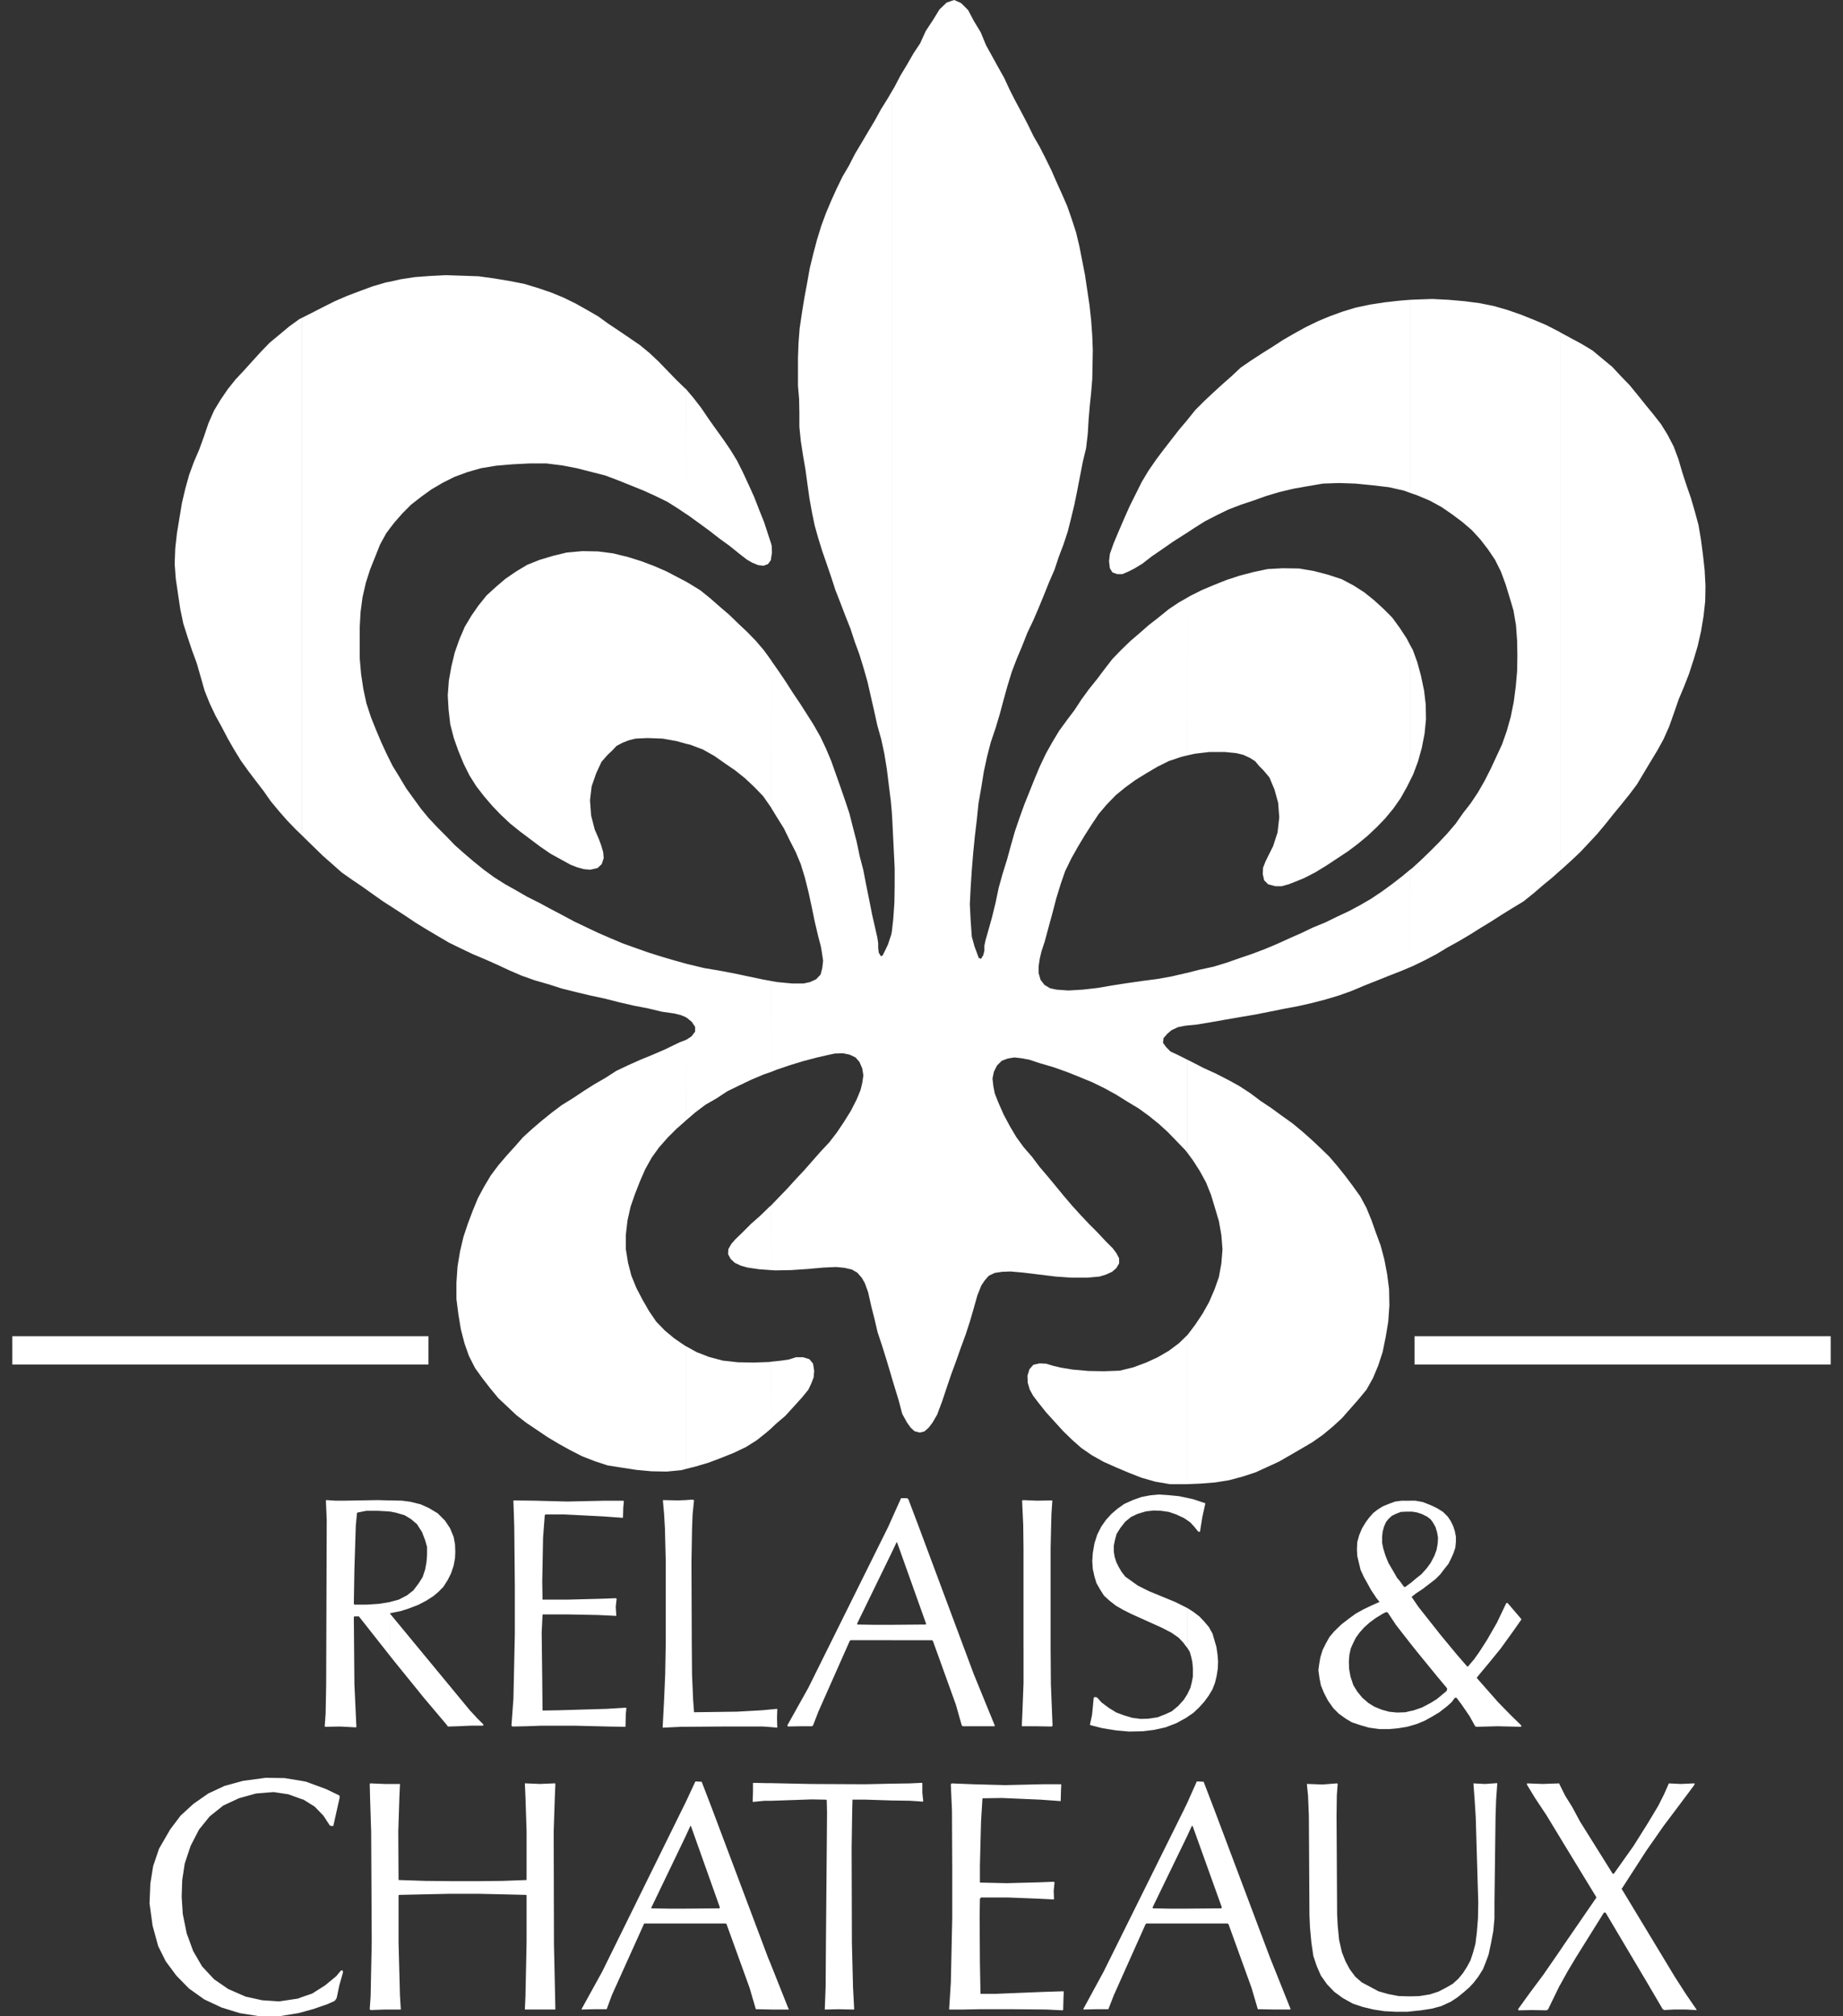 <svg width="75" height="82" viewBox="0 0 75 82" fill="none" xmlns="http://www.w3.org/2000/svg">
<rect x="0" y="0" width="75" height="82" fill="#333333" stroke="none"/>
<path fill-rule="evenodd" clip-rule="evenodd" d="M63.49 35.405L63.57 35.337L63.946 34.995L64.309 34.653L64.662 34.277L65.002 33.912L65.344 33.502L65.662 33.103L65.981 32.716L66.311 32.305L66.619 31.895L66.891 31.439L67.165 30.983L67.448 30.516L67.698 30.06L67.926 29.548L68.12 29.001L68.313 28.443L68.529 27.93L68.733 27.406L68.915 26.847L69.086 26.277L69.223 25.674L69.325 25.059L69.392 24.455L69.404 23.839L69.37 23.19L69.302 22.574L69.222 21.959L69.12 21.355L68.972 20.808L68.813 20.261L68.631 19.737L68.46 19.213L68.3 18.666L68.107 18.153L67.857 17.674L67.596 17.253L67.266 16.831L66.948 16.444L66.629 16.045L66.31 15.657L65.957 15.293L65.605 14.916L65.206 14.586L64.808 14.255L64.354 13.982L63.887 13.731L63.489 13.515V35.405H63.49ZM63.49 80.723V79.322L63.627 79.117L64.968 77.168L63.627 74.969L63.49 74.741V72.621L63.695 73.032L63.979 73.487L64.298 74.08L65.617 76.188L65.628 76.199L65.651 76.211L65.674 76.199L65.686 76.188L66.47 75.083L67.05 74.161L67.482 73.442L67.722 72.964L67.903 72.553L67.915 72.53L68.403 72.553L68.915 72.53H68.949L68.972 72.553L68.949 72.576L68.938 72.61L68.255 73.522L67.698 74.262L66.982 75.288L66.004 76.804L65.981 76.814L66.004 76.838L68.154 80.393L68.608 81.099L69.03 81.714L69.041 81.726V81.748H69.018L68.608 81.726H68.131L67.709 81.748L67.698 81.726L67.664 81.714L67.062 80.689L65.344 77.794L65.321 77.783H65.276L65.265 77.794L64.127 79.617L63.786 80.187L63.49 80.723ZM63.49 55.495V54.343H74.5V55.495H63.49ZM57.382 39.337L57.518 39.279L57.985 39.052L58.462 38.801L58.895 38.539L59.35 38.288L59.794 38.026L60.248 37.741L60.681 37.478L61.124 37.194L61.568 36.92L62 36.658L62.398 36.339L62.796 35.997L63.171 35.689L63.49 35.405V13.515L63.41 13.469L62.921 13.219L62.409 13.002L61.897 12.797L61.34 12.604L60.783 12.444L60.214 12.33L59.6 12.25L58.953 12.193L58.293 12.159L57.621 12.182L57.383 12.193V20.044L57.678 20.147L58.19 20.363L58.668 20.625L59.1 20.922L59.509 21.229L59.896 21.56L60.249 21.947L60.556 22.346L60.84 22.767L61.079 23.246L61.272 23.77L61.432 24.294L61.591 24.829L61.693 25.433L61.738 26.049L61.749 26.664L61.738 27.302L61.682 27.929L61.602 28.544L61.477 29.159L61.317 29.729L61.124 30.276L60.886 30.789L60.658 31.279L60.408 31.769L60.146 32.225L59.85 32.669L59.531 33.079L59.236 33.501L58.895 33.9L58.542 34.276L58.19 34.629L57.825 34.982L57.451 35.324L57.382 35.37V39.337ZM57.382 31.747V26.232L57.496 26.437L57.678 26.938L57.826 27.485L57.951 28.078L58.019 28.648L58.03 29.252L57.973 29.833L57.86 30.415L57.7 30.984L57.507 31.497L57.382 31.747ZM63.49 54.343V55.495H57.564V54.343H63.49ZM63.49 72.621V74.741L62.921 73.806L62.466 73.122L62.148 72.598L62.136 72.564V72.553L62.148 72.53H62.182L62.773 72.553L63.433 72.53H63.456V72.553L63.49 72.621ZM63.49 79.322V80.723L63.467 80.757L63.001 81.714L62.967 81.748H62.956L62.921 81.759L62.353 81.748L61.829 81.759H61.796L61.784 81.748V81.703L62.262 81.042L62.797 80.324L63.49 79.322ZM57.382 81.806V81.191L57.769 81.179L58.19 81.111L58.542 80.996L58.85 80.837L59.122 80.678L59.35 80.472L59.543 80.234L59.702 79.983L59.838 79.732L59.941 79.425L60.043 79.049L60.1 78.581L60.145 78.023L60.157 77.374L60.054 73.899L60.009 73.192L59.963 72.565V72.531H59.997L60.429 72.554L60.907 72.52H60.919L60.93 72.531V72.554L60.885 73.181L60.861 73.853L60.816 77.386V78.024L60.77 78.526L60.679 79.015L60.577 79.494L60.463 79.802L60.349 80.087L60.156 80.394L59.962 80.645L59.792 80.827L59.542 81.044L59.303 81.237L59.041 81.408L58.643 81.591L58.257 81.693L57.813 81.761L57.382 81.806ZM57.382 70.194V69.59L57.507 69.567L57.871 69.442L58.235 69.249L58.473 69.1L58.679 68.929L58.872 68.769L58.883 68.724L58.894 68.678L58.872 68.644L58.473 68.165L57.644 67.151L57.382 66.821V64.394L57.404 64.383L57.62 64.2L57.848 64.018L58.053 63.79L58.213 63.573L58.371 63.277L58.462 63.026L58.508 62.764L58.519 62.536L58.485 62.332L58.417 62.103L58.314 61.921L58.213 61.785L58.076 61.682L57.871 61.579L57.667 61.511L57.462 61.477H57.382V61.032H57.598L57.905 61.089L58.224 61.215L58.485 61.34L58.724 61.489L58.917 61.682L59.031 61.852L59.134 62.058L59.202 62.264L59.247 62.492V62.708L59.224 62.947L59.145 63.175L59.054 63.38L58.939 63.608L58.791 63.79L58.609 64.03L58.417 64.223L58.178 64.406L57.882 64.633L57.62 64.805L57.45 64.942H57.438V64.953H57.45L57.722 65.351L58.632 66.502L59.303 67.312L59.69 67.756L59.713 67.779L59.746 67.768L59.997 67.471L60.213 67.163L60.52 66.685L60.919 65.99L61.294 65.204L61.316 65.193H61.35L61.896 65.831L61.908 65.854V65.876L61.896 65.888L61.544 66.389L61.066 67.05L60.565 67.665L60.326 67.95L60.11 68.212L60.099 68.223L60.11 68.257L60.963 69.226L61.475 69.75L61.907 70.172V70.217L61.884 70.228L60.94 70.206L60.098 70.228L60.053 70.217H60.042L60.019 70.183L59.803 69.795L59.484 69.329L59.279 69.055L59.245 69.044H59.222L59.2 69.055L59.074 69.226L58.881 69.398L58.574 69.637L58.29 69.808L57.983 69.978L57.653 70.115L57.382 70.194ZM48.317 46.88L48.545 47.188L48.829 47.632L49.078 48.087L49.284 48.6L49.442 49.125L49.602 49.66L49.703 50.23L49.749 50.811L49.703 51.381L49.602 51.94L49.42 52.452L49.204 52.953L48.942 53.421L48.647 53.865L48.339 54.275L48.316 54.298V60.361L48.851 60.338L49.442 60.292L50.011 60.201L50.569 60.052L51.092 59.881L51.592 59.653L52.059 59.437L52.514 59.175L52.968 58.912L53.412 58.65L53.833 58.354L54.231 58.024L54.606 57.681L54.947 57.294L55.277 56.919L55.607 56.52L55.869 56.053L56.085 55.54L56.267 54.982L56.392 54.366L56.494 53.751L56.54 53.09L56.528 52.429L56.448 51.814L56.335 51.221L56.187 50.663L55.994 50.139L55.812 49.626L55.607 49.125L55.356 48.658L55.061 48.247L54.754 47.836L54.435 47.437L54.094 47.039L53.741 46.697L53.366 46.344L52.979 46.002L52.593 45.683L52.16 45.375L51.739 45.068L51.296 44.772L50.886 44.464L50.431 44.167L49.976 43.917L49.487 43.666L48.986 43.438L48.498 43.187L48.315 43.097V46.88H48.317ZM48.317 41.706L48.682 41.672L49.295 41.57L49.875 41.467L50.467 41.365L51.07 41.263L51.65 41.149L52.218 41.034L52.822 40.92L53.379 40.795L53.948 40.647L54.482 40.487L54.994 40.305L55.505 40.089L55.995 39.895L56.507 39.69L57.03 39.485L57.382 39.337L57.383 35.371L57.053 35.644L56.655 35.952L56.233 36.26L55.79 36.556L55.358 36.807L54.892 37.057L54.403 37.285L53.936 37.514L53.436 37.719L52.959 37.947L52.469 38.163L51.968 38.391L51.479 38.596L50.967 38.79L50.433 38.972L49.91 39.155L49.387 39.314L48.807 39.44L48.317 39.565L48.317 41.706ZM57.382 12.193L56.961 12.227L56.347 12.296L55.755 12.387L55.164 12.512L54.641 12.671L54.106 12.865L53.617 13.07L53.128 13.309L52.673 13.56L52.218 13.822L51.797 14.096L51.342 14.381L50.922 14.654L50.489 14.951L50.125 15.293L49.75 15.623L49.363 15.976L48.988 16.329L48.635 16.683L48.316 17.082V21.662L48.59 21.48L49.045 21.195L49.489 20.967L49.977 20.728L50.478 20.534L51.024 20.352L51.536 20.169L52.07 20.01L52.651 19.873L53.231 19.771L53.833 19.668L54.494 19.645L55.164 19.668L55.858 19.736L56.529 19.816L57.132 19.953L57.382 20.044V12.193ZM48.317 30.721V24.306L48.431 24.238L48.909 23.998L49.398 23.793L49.91 23.588L50.433 23.417L50.99 23.269L51.582 23.144L52.207 23.11L52.867 23.121L53.47 23.223L54.039 23.372L54.596 23.554L55.073 23.805L55.518 24.09L55.916 24.409L56.302 24.762L56.655 25.115L56.962 25.536L57.246 25.969L57.383 26.232V31.747L57.257 31.997L56.996 32.464L56.7 32.886L56.37 33.285L56.017 33.65L55.653 33.992L55.255 34.322L54.845 34.63L54.414 34.914L53.982 35.199L53.537 35.472L53.072 35.712L52.708 35.86L52.446 35.962L52.162 36.042H51.9L51.604 35.962L51.445 35.803L51.388 35.552L51.399 35.29L51.502 35.028L51.626 34.777L51.808 34.413L51.99 33.854L52.059 33.239L52.013 32.646L51.865 32.111L51.66 31.621L51.422 31.336L51.24 31.154L51.08 30.96L50.864 30.823L50.591 30.698L50.307 30.629L49.84 30.584H49.215L48.635 30.652L48.317 30.721ZM57.382 61.032V61.477H57.234L57.007 61.489L56.802 61.569L56.642 61.648L56.506 61.773L56.404 61.899L56.324 62.081L56.267 62.286L56.244 62.502V62.742L56.29 62.97L56.38 63.266L56.506 63.574L56.688 63.882L56.858 64.178L56.95 64.281L57.132 64.531L57.143 64.542H57.166L57.2 64.531L57.382 64.395V66.821L56.813 66.092L56.472 65.579L56.438 65.568H56.393L56.279 65.625L55.982 65.807L55.733 65.99L55.505 66.195L55.323 66.401L55.175 66.605L55.062 66.833L54.971 67.039L54.914 67.29L54.891 67.563L54.902 67.882L54.959 68.19L55.072 68.532L55.232 68.794L55.436 69.044L55.687 69.261L55.926 69.409L56.233 69.534L56.528 69.615L56.847 69.648L57.188 69.637L57.382 69.591V70.195L57.256 70.229L56.904 70.287L56.528 70.321H56.13L55.71 70.263L55.357 70.161L55.016 70.047L54.766 69.899L54.481 69.694L54.254 69.466L54.038 69.158L53.879 68.851L53.753 68.543L53.697 68.258L53.651 67.927L53.686 67.665L53.731 67.403L53.822 67.107L53.958 66.833L54.106 66.571L54.299 66.343L54.595 66.058L54.891 65.83L55.175 65.624L55.482 65.454L55.789 65.306L56.096 65.169H56.119L56.13 65.147L56.119 65.124L56.017 64.998L55.789 64.656L55.653 64.406L55.505 64.144L55.369 63.847L55.3 63.562L55.232 63.277L55.22 63.015L55.232 62.719L55.312 62.434L55.425 62.161L55.585 61.899L55.721 61.717L55.881 61.534L56.074 61.386L56.279 61.26L56.528 61.158L56.779 61.067L57.04 61.033H57.382V61.032ZM57.382 81.191V81.806L57.291 81.817H56.779L56.335 81.794L55.892 81.726L55.46 81.623L55.05 81.486L54.641 81.258L54.299 81.008L54.003 80.7L53.753 80.347L53.583 79.959L53.446 79.549L53.367 79.013L53.309 78.386L53.287 77.873L53.264 73.85L53.23 73.03L53.184 72.574V72.552H53.206L53.821 72.575L54.401 72.529H54.413L54.435 72.552V72.563L54.401 73.019L54.39 73.85L54.413 77.839L54.435 78.295L54.493 78.888L54.606 79.389L54.754 79.765L54.925 80.085L55.153 80.392L55.414 80.62L55.755 80.802L56.096 80.984L56.494 81.098L56.915 81.178L57.313 81.19H57.382V81.191ZM48.317 78.228V77.623L49.693 77.612L49.716 77.589V77.555L48.533 74.261H48.5L48.317 74.66V73.317L48.693 72.473L48.703 72.461V72.45H48.738L48.931 72.461H48.976L48.987 72.473L48.998 72.507L49.396 73.544L51.683 79.617L52.514 81.691V81.726H51.854L51.217 81.714H51.183V81.703L50.932 80.848L50 78.273L49.977 78.239L49.943 78.228H48.317ZM48.317 69.829V68.906L48.328 68.883L48.442 68.644L48.5 68.416L48.545 68.177V67.858L48.522 67.595L48.476 67.39L48.419 67.185L48.317 67.014V65.396L48.567 65.556L48.806 65.738L49.011 65.954L49.193 66.17L49.341 66.433L49.421 66.706L49.501 66.98L49.546 67.287L49.569 67.572L49.558 67.857L49.512 68.153L49.444 68.437L49.343 68.7L49.195 68.95L49.013 69.201L48.797 69.441L48.569 69.657L48.317 69.829ZM48.317 61.83V60.919L48.567 60.975L49.011 61.124L49.046 61.135V61.169L48.931 61.682L48.84 62.251V62.285L48.829 62.297H48.772L48.738 62.263L48.602 62.092L48.443 61.92L48.317 61.83ZM38.831 0L38.524 0.103L38.229 0.387L37.978 0.798L37.671 1.265L37.443 1.766L37.17 2.177L36.909 2.632L36.647 3.065L36.397 3.544L36.294 3.715V33.069L36.306 33.24L36.34 33.923L36.374 34.619L36.408 35.302V36.009L36.397 36.704L36.351 37.376L36.294 37.878V56.042L36.397 56.383L36.568 56.941L36.715 57.499L36.909 57.853L37.057 58.059L37.216 58.207L37.432 58.263L37.614 58.218L37.785 58.07L37.944 57.864L38.137 57.533L38.342 56.987L38.524 56.44L38.706 55.904L38.911 55.346L39.104 54.8L39.297 54.275L39.468 53.751L39.627 53.204L39.775 52.68L39.934 52.282L40.071 52.076L40.241 51.883L40.48 51.769L40.787 51.723L41.128 51.711L41.64 51.757L42.3 51.837L42.96 51.917L43.596 51.962H44.256L44.745 51.917L45.007 51.837L45.257 51.723L45.428 51.575L45.542 51.381V51.176L45.428 50.96L45.28 50.765L45.007 50.492L44.666 50.128L44.302 49.763L43.949 49.387L43.619 49.023L43.279 48.624L42.96 48.236L42.63 47.837L42.3 47.45L41.992 47.04L41.663 46.663L41.356 46.242L41.094 45.798L40.844 45.331L40.628 44.841L40.48 44.465L40.423 44.168L40.389 43.861L40.446 43.587L40.571 43.336L40.764 43.143L41.003 43.052L41.276 43.006L41.583 43.041L41.89 43.098L42.3 43.235L42.88 43.405L43.426 43.599L43.938 43.804L44.461 44.02L44.95 44.26L45.427 44.522L45.883 44.807L46.338 45.08L46.747 45.377L47.157 45.707L47.532 46.049L47.885 46.414L48.237 46.778L48.317 46.88V43.097L48.136 43.006L47.885 42.881L47.635 42.767L47.464 42.596L47.328 42.413L47.35 42.22L47.498 42.049L47.669 41.901L47.931 41.776L48.215 41.718L48.317 41.707L48.317 39.565L48.26 39.576L47.669 39.713L47.089 39.816L46.485 39.895L45.849 39.986L45.257 40.078L44.666 40.18L44.063 40.248L43.482 40.283L42.994 40.248L42.732 40.192L42.504 40.055L42.345 39.85L42.266 39.576V39.303L42.311 38.995L42.38 38.699L42.516 38.288L42.675 37.696L42.834 37.115L42.982 36.545L43.164 35.952L43.346 35.428L43.596 34.915L43.858 34.449L44.131 33.993L44.415 33.548L44.711 33.104L45.03 32.728L45.405 32.341L45.78 32.033L46.201 31.726L46.645 31.452L47.088 31.19L47.566 30.951L48.078 30.78L48.316 30.723L48.317 24.306L47.975 24.5L47.566 24.773L47.157 25.104L46.747 25.423L46.383 25.742L45.985 26.084L45.621 26.437L45.268 26.802L44.95 27.212L44.642 27.622L44.312 28.032L44.005 28.454L43.721 28.887L43.402 29.309L43.096 29.73L42.822 30.186L42.561 30.653L42.322 31.155L42.106 31.668L41.901 32.18L41.685 32.716L41.492 33.252L41.298 33.821L41.139 34.379L40.98 34.961L40.798 35.542L40.64 36.111L40.514 36.715L40.366 37.319L40.218 37.844L40.105 38.242L40.059 38.459V38.664L40.013 38.846L39.923 38.995L39.831 38.96L39.752 38.744L39.661 38.505L39.547 38.094L39.501 37.445L39.467 36.773L39.501 36.089L39.547 35.383L39.604 34.688L39.672 34.004L39.752 33.331L39.82 32.67L39.934 32.021L40.036 31.383L40.172 30.756L40.32 30.186L40.513 29.616L40.684 29.047L40.843 28.454L41.002 27.885L41.173 27.326L41.378 26.791L41.594 26.278L41.81 25.731L42.049 25.23L42.265 24.728L42.481 24.204L42.686 23.691L42.914 23.167L43.084 22.654L43.278 22.142L43.448 21.629L43.584 21.093L43.721 20.524L43.835 19.965L43.948 19.384L44.062 18.791L44.199 18.222L44.267 17.629L44.301 17.059L44.346 16.524L44.403 15.977L44.449 15.418L44.46 14.837L44.471 14.245L44.448 13.641L44.403 13.014L44.335 12.399L44.244 11.795L44.153 11.18L44.039 10.598L43.925 10.018L43.789 9.448L43.618 8.924L43.436 8.399L43.219 7.898L42.992 7.397L42.787 6.929L42.548 6.439L42.309 5.972L42.059 5.539L41.82 5.049L41.581 4.593L41.331 4.126L41.092 3.659L40.865 3.169L40.615 2.724L40.364 2.269L40.125 1.836L39.909 1.312L39.626 0.845L39.398 0.412L39.114 0.127L38.831 0ZM48.317 54.298V60.361H47.611L47.009 60.258L46.451 60.098L45.928 59.893L45.417 59.677L44.905 59.449L44.438 59.187L44.006 58.89L43.631 58.559L43.267 58.206L42.915 57.818L42.573 57.443L42.255 57.044L42.039 56.759L41.903 56.508L41.823 56.235L41.812 55.95L41.892 55.688L42.05 55.506L42.301 55.449L42.573 55.46L42.87 55.551L43.166 55.62L43.643 55.699L44.291 55.757L44.928 55.768L45.565 55.745L46.123 55.609L46.645 55.414L47.112 55.199L47.566 54.936L47.976 54.629L48.317 54.298ZM48.316 17.082V21.662L48.17 21.753L47.725 22.038L47.316 22.323L46.883 22.619L46.485 22.927L46.145 23.132L45.917 23.246L45.678 23.349H45.462L45.269 23.28L45.166 23.11L45.132 22.825L45.166 22.529L45.314 22.107L45.53 21.594L45.746 21.093L45.974 20.58L46.224 20.079L46.463 19.6L46.736 19.144L47.043 18.7L47.35 18.29L47.669 17.879L47.988 17.469L48.316 17.082ZM48.317 60.919V61.83L48.181 61.739L47.862 61.59L47.566 61.489L47.247 61.443L46.951 61.432L46.633 61.466L46.292 61.569L46.03 61.693L45.791 61.887L45.586 62.149L45.438 62.389L45.37 62.639L45.325 62.867V63.107L45.359 63.312L45.426 63.528L45.529 63.734L45.642 63.927L45.791 64.12L45.984 64.257L46.302 64.485L46.758 64.713L47.839 65.158L48.315 65.397V67.015L48.293 66.992L48.157 66.81L47.964 66.604L47.668 66.399L47.27 66.194L46.814 65.989L46.03 65.635L45.711 65.475L45.415 65.305L45.165 65.111L44.927 64.895L44.767 64.644L44.619 64.382L44.539 64.119L44.471 63.812L44.449 63.482L44.471 63.162L44.539 62.763L44.653 62.41L44.813 62.091L45.006 61.817L45.222 61.578L45.472 61.362L45.745 61.168L46.098 61.008L46.45 60.883L46.803 60.815L47.156 60.781L47.52 60.804L47.986 60.85L48.317 60.919ZM48.317 68.906V69.829L48.271 69.863L47.873 70.08L47.429 70.251L46.964 70.354L46.498 70.41L45.941 70.422L45.428 70.376L44.86 70.285L44.416 70.171L44.37 70.159L44.359 70.148V70.114L44.438 69.761L44.472 69.43L44.507 69.055L44.518 69.032L44.552 69.02H44.598L44.654 69.044L44.825 69.237L45.132 69.465L45.428 69.647L45.735 69.761L46.076 69.863L46.429 69.909L46.748 69.897L47.112 69.841L47.43 69.715L47.68 69.601L47.942 69.385L48.17 69.134L48.317 68.906ZM48.317 73.317V74.66L46.907 77.567V77.589L46.918 77.612H46.952L47.577 77.623H48.317V78.228H46.645L46.634 78.239L46.611 78.273L45.326 81.145L45.109 81.703L45.098 81.714H44.609L44.108 81.726H44.086V81.703L44.916 80.176L48.18 73.6L48.317 73.317ZM36.294 73.225V72.541L37.034 72.53L37.512 72.507L37.534 72.518V72.905L37.569 73.247V73.27H37.534L37.034 73.236L36.294 73.225ZM36.294 66.707V66.08L37.637 66.069H37.671L37.682 66.058V66.023L36.511 62.742V62.719H36.499L36.477 62.742L36.294 63.129V61.762L36.658 60.953L36.67 60.93H36.909L36.931 60.953H36.954L36.966 60.975L37.364 62.024L39.627 68.087L40.48 70.172V70.206H39.184L39.15 70.183L39.138 70.172L38.899 69.329L37.966 66.742L37.932 66.708H36.294V66.707ZM41.652 67.037V68.462L41.606 69.647L41.583 70.159V70.183L41.595 70.206H42.14L42.788 70.217L42.822 70.206L42.833 70.172L42.811 69.636L42.765 68.485L42.754 67.003V62.97L42.777 61.99L42.788 61.569L42.822 61.067V61.022H42.776L42.196 61.032L41.639 61.009L41.605 61.021H41.594V61.032L41.617 61.534L41.64 62.023L41.651 62.958V67.037H41.652ZM39.866 81.714H41.174L42.572 81.726L43.232 81.759L43.244 81.748H43.266V81.714L43.278 81.259L43.289 81.008V80.996L43.278 80.985H43.244L42.482 81.009L40.525 81.088H39.9V81.054L39.877 79.835L39.866 77.932L39.877 77.214L39.9 77.203L39.911 77.18L39.934 77.169H40.992L42.152 77.214L42.869 77.249H42.88L42.891 77.225V77.214L42.88 76.895L42.914 76.553L42.891 76.542V76.531H42.869L42.254 76.554L40.969 76.588L39.923 76.565H39.899L39.877 76.554V75.87L39.923 74.081L39.979 73.17V73.147L40.002 73.135H40.025L40.776 73.124L42.356 73.192L43.131 73.249H43.165V73.226L43.176 72.827L43.187 72.6L43.176 72.565H42.425L40.901 72.6L39.593 72.565L38.751 72.531H38.728L38.705 72.554L38.694 72.565V72.6L38.74 73.636L38.751 76.04V77.978L38.694 80.621L38.626 81.693V81.715L38.638 81.727H39.218L39.866 81.714ZM36.294 3.715L36.135 3.989L35.851 4.445L35.601 4.901L35.328 5.356L35.066 5.801L34.793 6.257L34.554 6.724L34.281 7.191L34.054 7.658L33.826 8.16L33.61 8.673L33.417 9.197L33.246 9.755L33.098 10.313L32.951 10.918L32.848 11.499L32.735 12.103L32.632 12.741L32.541 13.356L32.496 13.937L32.473 14.553V15.681L32.519 16.228L32.53 16.775V17.356L32.587 17.926L32.678 18.518L32.78 19.111L32.859 19.692L32.939 20.262L33.041 20.832L33.155 21.379L33.303 21.903L33.462 22.416L33.644 22.94L33.827 23.476L33.997 24L34.202 24.524L34.407 25.059L34.611 25.572L34.782 26.096L34.975 26.621L35.146 27.179L35.305 27.737L35.442 28.341L35.578 28.934L35.703 29.504L35.863 30.073L35.988 30.654L36.09 31.281L36.17 31.93L36.25 32.568L36.295 33.07V3.715L36.294 3.715ZM36.294 37.878V56.042L36.238 55.847L36.067 55.278L35.896 54.731L35.714 54.184L35.589 53.648L35.453 53.113L35.328 52.554L35.191 52.178L35.066 51.962L34.884 51.757L34.668 51.632L34.372 51.563L34.031 51.529L33.508 51.552L32.859 51.61L32.188 51.655L31.551 51.666L31.369 51.655V49.034L31.676 48.715L32.018 48.362L32.37 47.974L32.723 47.598L33.053 47.223L33.394 46.835L33.747 46.459L34.054 46.06L34.338 45.638L34.622 45.183L34.861 44.716L35.02 44.329L35.089 44.044L35.134 43.736L35.089 43.452L34.975 43.189L34.816 43.006L34.577 42.892L34.304 42.836L33.974 42.847L33.701 42.904L33.257 43.006L32.689 43.155L32.131 43.325L31.597 43.508L31.369 43.599V39.896L31.631 39.941L32.234 39.998H32.7L32.962 39.941L33.212 39.827L33.394 39.634L33.462 39.371L33.496 39.075L33.451 38.767L33.405 38.494L33.292 38.061L33.155 37.48L33.03 36.876L32.905 36.295L32.757 35.702L32.586 35.144L32.382 34.654L32.131 34.164L31.904 33.697L31.619 33.241L31.369 32.831V26.836L31.403 26.893L31.699 27.314L31.983 27.736L32.268 28.181L32.552 28.602L32.837 29.047L33.11 29.479L33.383 29.958L33.61 30.436L33.826 30.949L34.008 31.462L34.202 32.009L34.383 32.533L34.566 33.08L34.713 33.661L34.861 34.231L34.986 34.824L35.134 35.394L35.248 35.986L35.373 36.602L35.487 37.183L35.612 37.73L35.703 38.129L35.737 38.356V38.55L35.76 38.744L35.851 38.892L35.919 38.857L36.022 38.652L36.135 38.413L36.271 38.003L36.294 37.878ZM31.37 22.779V22.768L31.415 22.471L31.404 22.198L31.37 22.073V22.779ZM31.37 58.104L31.574 57.91L31.961 57.58L32.314 57.192L32.644 56.828L32.894 56.52L33.008 56.281L33.11 56.018L33.133 55.756L33.087 55.46L32.939 55.278L32.678 55.198H32.393L32.109 55.289L31.813 55.334L31.37 55.38V58.104ZM36.294 61.762V63.129L34.884 66.023V66.069H34.918L35.578 66.08H36.294V66.707H34.611L34.577 66.741L33.303 69.613L33.087 70.171L33.075 70.182L33.041 70.206H32.586L32.075 70.216L32.063 70.206L32.04 70.182V70.171L32.894 68.644L36.147 62.092L36.294 61.762ZM36.294 72.541V73.225L35.237 73.191H34.691V73.225L34.679 73.704L34.657 75.163L34.668 79.014L34.713 80.826L34.759 81.693V81.715L34.736 81.727H34.691L34.122 81.715L33.599 81.727H33.565V81.693L33.599 80.803L33.611 79.014L33.645 75.106L33.656 73.728L33.645 73.226V73.215L33.622 73.192H33.611L33.03 73.181L31.37 73.238V72.52L32.996 72.554L35.192 72.565L36.294 72.541ZM31.37 81.727H32.086L32.109 81.715L32.086 81.692L31.369 79.891L31.37 81.727ZM31.37 70.24V69.522L31.609 69.499H31.62L31.631 69.51V69.533L31.62 69.863L31.631 70.251L31.62 70.262H31.609L31.37 70.24ZM31.369 26.836L31.097 26.46L30.767 26.072L30.403 25.697L30.05 25.366L29.675 25.002L29.288 24.671L28.913 24.341L28.503 24.01L28.06 23.737L27.9 23.645V30.243L28.094 30.289L28.606 30.483L29.072 30.745L29.493 31.041L29.925 31.337L30.323 31.656L30.699 32.01L31.051 32.374L31.347 32.796L31.37 32.83L31.369 26.836ZM31.37 39.894L31.051 39.837L30.46 39.712L29.868 39.587L29.265 39.473L28.651 39.37L28.082 39.233L27.9 39.188V41.364L27.957 41.399L28.151 41.558L28.287 41.762V41.957L28.139 42.15L27.946 42.276L27.9 42.298V45.58L28.299 45.238L28.708 44.93L29.163 44.668L29.595 44.383L30.084 44.145L30.562 43.916L31.073 43.7L31.369 43.598L31.37 39.894ZM27.9 20.888L28.037 20.979L28.446 21.275L28.867 21.583L29.277 21.902L29.686 22.198L30.084 22.518L30.392 22.757L30.608 22.883L30.858 22.985L31.074 23.008L31.256 22.939L31.37 22.78V22.074L31.268 21.766L31.097 21.242L30.892 20.729L30.688 20.205L30.46 19.703L30.233 19.213L29.994 18.735L29.721 18.29L29.425 17.857L29.129 17.447L28.822 17.014L28.538 16.593L28.219 16.182L27.901 15.806L27.9 20.888ZM27.9 59.745L28.31 59.642L28.845 59.483L29.356 59.289L29.868 59.084L30.346 58.856L30.8 58.571L31.199 58.252L31.37 58.104L31.369 55.381L31.312 55.392L30.664 55.414L30.027 55.403L29.413 55.335L28.855 55.187L28.355 54.993L27.9 54.742L27.9 59.745ZM31.37 49.033L31.313 49.079L30.949 49.433L30.562 49.774L30.198 50.139L29.925 50.402L29.765 50.584L29.64 50.8L29.629 51.005L29.731 51.198L29.902 51.358L30.141 51.472L30.425 51.552L30.892 51.62L31.369 51.655L31.37 49.033ZM31.37 69.522V70.24L31.051 70.217H29.368L27.9 70.228V61.009L28.196 60.987L28.219 61.009H28.242V61.032L28.185 61.59L28.162 62.183L28.139 63.517L28.151 66.81L28.162 68.109L28.207 69.146L28.242 69.602V69.636H28.265L29.994 69.613L31.006 69.556L31.37 69.522ZM31.37 72.519V73.237H31.108L30.653 73.283H30.642L30.63 73.271V73.249L30.642 72.884V72.519L30.664 72.508L31.142 72.519L31.37 72.52V72.519ZM31.37 79.891L31.256 79.618L28.97 73.544L28.572 72.508L28.56 72.474L28.549 72.462H28.503L28.321 72.451H28.299V72.462L28.287 72.474L27.9 73.305V74.683L28.094 74.261H28.116L29.288 77.555V77.589L29.277 77.612L27.9 77.623V78.228H29.516L29.561 78.239L29.573 78.273L30.505 80.848L30.755 81.703L30.767 81.714H30.79L31.37 81.726V79.891ZM27.9 23.645L27.593 23.485L27.116 23.235L26.615 23.018L26.103 22.825L25.557 22.654L24.954 22.506L24.34 22.426L23.703 22.414L23.066 22.471L22.497 22.608L21.963 22.768L21.451 22.973L20.996 23.246L20.564 23.543L20.177 23.873L19.802 24.215L19.472 24.625L19.187 25.035L18.914 25.491L18.698 25.993L18.505 26.54L18.368 27.109L18.266 27.679L18.221 28.283L18.255 28.864L18.323 29.457L18.471 30.027L18.653 30.539L18.869 31.063L19.108 31.542L19.381 31.975L19.699 32.385L20.041 32.784L20.382 33.137L20.757 33.49L21.155 33.81L21.565 34.118L21.974 34.425L22.406 34.722L22.861 34.972L23.214 35.166L23.476 35.269L23.76 35.348L24.022 35.371L24.317 35.303L24.488 35.143L24.568 34.893L24.545 34.653L24.465 34.38L24.363 34.106L24.204 33.742L24.056 33.172L24.01 32.545L24.078 31.975L24.261 31.451L24.477 30.984L24.727 30.699L24.92 30.517L25.091 30.335L25.33 30.209L25.591 30.107L25.864 30.039L26.353 30.016L26.968 30.039L27.536 30.141L27.9 30.243V23.645ZM27.9 39.188V41.364L27.707 41.284L27.434 41.217L26.945 41.148L26.376 41.012L25.785 40.898L25.193 40.761L24.613 40.613L24.022 40.487L23.453 40.351L22.861 40.203L22.327 40.032L21.769 39.872L21.223 39.678L20.723 39.462L20.234 39.234L19.745 39.017L19.233 38.801L18.732 38.562L18.266 38.334L17.8 38.06L17.356 37.798L16.912 37.525L16.469 37.228L16.048 36.955L15.889 36.852V30.973L15.98 31.155L16.253 31.599L16.526 32.055L16.821 32.465L17.128 32.887L17.447 33.274L17.8 33.65L18.164 34.015L18.516 34.379L18.903 34.721L19.278 35.04L19.688 35.371L20.109 35.678L20.541 35.952L21.007 36.214L21.462 36.476L21.941 36.715L22.406 36.966L22.884 37.217L23.351 37.468L23.828 37.696L24.329 37.934L24.83 38.151L25.341 38.367L25.853 38.55L26.399 38.743L26.945 38.914L27.491 39.074L27.9 39.188ZM15.889 21.458L16.048 21.252L16.378 20.876L16.731 20.523L17.14 20.204L17.55 19.908L18.016 19.634L18.494 19.395L19.017 19.202L19.574 19.042L20.188 18.94L20.859 18.883L21.553 18.848H22.236L22.884 18.929L23.476 19.043L24.056 19.191L24.636 19.339L25.148 19.533L25.66 19.738L26.194 19.954L26.672 20.171L27.161 20.41L27.593 20.683L27.9 20.889V15.805H27.889L27.525 15.452L27.172 15.087L26.808 14.711L26.433 14.358L26.046 14.039L25.614 13.743L25.194 13.458L24.75 13.162L24.34 12.865L23.886 12.603L23.419 12.341L22.93 12.102L22.43 11.897L21.895 11.714L21.326 11.543L20.746 11.429L20.132 11.327L19.472 11.236L18.801 11.213L18.141 11.191L17.482 11.225L16.879 11.27L16.287 11.361L15.889 11.453V21.458ZM27.9 42.299L27.684 42.379L27.445 42.493L27.07 42.675L26.57 42.892L26.069 43.097L25.557 43.325L25.079 43.553L24.636 43.838L24.181 44.1L23.749 44.374L23.305 44.67L22.862 44.943L22.452 45.251L22.043 45.582L21.668 45.901L21.281 46.254L20.951 46.63L20.61 47.006L20.28 47.393L19.973 47.804L19.7 48.26L19.449 48.727L19.233 49.251L19.04 49.764L18.858 50.31L18.721 50.892L18.619 51.507L18.574 52.168V52.829L18.654 53.456L18.756 54.071L18.904 54.64L19.086 55.153L19.336 55.644L19.632 56.054L19.95 56.464L20.28 56.863L20.644 57.204L21.019 57.558L21.417 57.865L21.861 58.163L22.282 58.447L22.737 58.72L23.192 58.971L23.681 59.222L24.204 59.426L24.727 59.598L25.307 59.689L25.899 59.78L26.513 59.837L27.127 59.849L27.73 59.791L27.901 59.746V54.743L27.878 54.732L27.446 54.436L27.059 54.116L26.706 53.752L26.411 53.319L26.149 52.863L25.899 52.385L25.694 51.883L25.558 51.359L25.467 50.8V50.231L25.535 49.638L25.66 49.079L25.842 48.556L26.047 48.032L26.263 47.541L26.524 47.075L26.82 46.664L27.173 46.265L27.526 45.912L27.901 45.582L27.9 42.299ZM27.9 61.009V70.228H27.73L27.013 70.262H26.979L26.968 70.251V70.217L27.024 69.157L27.07 68.086L27.093 66.81V63.517L27.059 62.161L27.024 61.568L26.979 61.055V61.009H27.013L27.582 61.021L27.9 61.009ZM27.9 73.305V74.683L26.513 77.567L26.501 77.589L26.513 77.612H26.524L27.172 77.623H27.9V78.228H26.228L26.206 78.239L26.194 78.273L24.898 81.145L24.693 81.703L24.682 81.714H24.181L23.704 81.726H23.669V81.703L24.511 80.176L27.753 73.6L27.9 73.305ZM15.889 81.727V72.553H16.276V72.575L16.253 73.088L16.208 74.49L16.219 76.438V76.449L16.23 76.461H16.265L17.3 76.495L18.392 76.506H19.529L20.462 76.495L21.406 76.461H21.429V74.49L21.383 73.076L21.36 72.564V72.529H21.406L21.975 72.553L22.543 72.529H22.589L22.6 72.553V72.575L22.578 73.088L22.532 74.49L22.543 79.07L22.589 81.144L22.6 81.691V81.726H21.36V81.703L21.383 81.19L21.429 78.968V77.076H21.417L21.406 77.065L20.519 77.043L19.483 77.02H18.301L17.22 77.043L16.253 77.065L16.219 77.076V79.013L16.276 81.156L16.31 81.703V81.727H15.889ZM15.889 67.368V65.647L19.119 69.556L19.415 69.876L19.665 70.126V70.148L19.677 70.159L19.665 70.171L19.642 70.182H19.165L18.63 70.206L18.3 70.216H18.243L18.209 70.206L18.198 70.171L17.254 69.054L16.173 67.721L15.889 67.368ZM15.889 65.602V65.147L16.23 65.055L16.56 64.884L16.822 64.679L17.038 64.394L17.197 64.144L17.3 63.836L17.357 63.528L17.379 63.232V62.912L17.3 62.639L17.174 62.309L16.97 61.989L16.731 61.785L16.469 61.625L16.117 61.522L15.889 61.476V61.021L16.367 61.032L16.708 61.078L17.118 61.18L17.448 61.328L17.811 61.545L18.107 61.841L18.312 62.148L18.46 62.502L18.517 62.809L18.528 63.106L18.517 63.369L18.46 63.676L18.357 63.984L18.221 64.257L18.039 64.542L17.834 64.747L17.63 64.918L17.345 65.1L17.015 65.272L16.628 65.42L16.31 65.522L15.912 65.602H15.889ZM15.889 55.495V54.343H17.436V55.495H15.889ZM22.042 70.183H23.362L24.75 70.217L25.432 70.228H25.444L25.455 70.217V70.206L25.466 69.716L25.489 69.488V69.465L25.466 69.453H25.444L24.681 69.499L22.725 69.556L22.099 69.567H22.088L22.077 69.556V69.533L22.066 68.314L22.043 66.388L22.077 65.705V65.671L22.088 65.659H23.169L24.34 65.682L25.046 65.716H25.079V65.682L25.057 65.351L25.091 65.044V65.01H25.079L25.057 64.998L24.443 65.021L23.146 65.055H22.077V65.021L22.066 64.326L22.1 62.537L22.168 61.636V61.614H22.179L22.202 61.591H22.953L24.545 61.672L25.33 61.728H25.341L25.353 61.717V61.694L25.364 61.306L25.387 61.067V61.056L25.364 61.033H24.625L23.089 61.067L21.781 61.033L20.951 61.022H20.905L20.894 61.033V61.078L20.928 62.104L20.951 64.498V66.446L20.894 69.078L20.814 70.172L20.826 70.206L20.871 70.217L21.406 70.206L22.042 70.183ZM15.889 30.973L15.741 30.676L15.514 30.186L15.298 29.673L15.093 29.161L14.911 28.602L14.786 28.021L14.695 27.417L14.638 26.767V25.525L14.672 24.899L14.752 24.295L14.888 23.702L15.059 23.166L15.264 22.654L15.468 22.141L15.719 21.686L15.889 21.458V11.452L15.707 11.486L15.161 11.646L14.637 11.84L14.126 12.033L13.625 12.25L13.125 12.501L12.658 12.74L12.271 12.934V33.958L12.408 34.094L12.783 34.459L13.147 34.813L13.523 35.143L13.909 35.485L14.33 35.781L14.751 36.066L15.184 36.374L15.604 36.67L15.889 36.852V30.973ZM15.889 54.343V55.495H12.272V54.343H15.889ZM15.889 61.022V61.477L15.775 61.466L15.354 61.443H14.911L14.57 61.511L14.536 61.522L14.525 61.534V61.568L14.479 62.047L14.422 63.824L14.399 65.203V65.226L14.422 65.259H14.934L15.435 65.226L15.855 65.158L15.889 65.147V65.602H15.878V65.636L15.89 65.647V67.368L14.604 65.738H14.422L14.399 65.761V65.784L14.422 68.496L14.479 69.715L14.502 70.217V70.228L14.491 70.251H14.479L13.831 70.217L13.262 70.228H13.228L13.216 70.217V70.183L13.251 69.693L13.273 68.53L13.296 61.818L13.262 61.032V61.022L13.273 61.009H13.307L13.648 61.032H14.023L15.354 61.009L15.889 61.022ZM15.889 72.553V81.727H15.662L15.082 81.749L15.059 81.727L15.047 81.715V81.692L15.082 81.191L15.127 78.991L15.104 74.49L15.059 73.088L15.047 72.564V72.553L15.059 72.53H15.093L15.639 72.553H15.889ZM12.272 81.84V81.225L12.705 81.077L13.228 80.746L13.683 80.37L13.854 80.165L13.876 80.142L13.91 80.131L13.933 80.142L13.956 80.165V80.222L13.808 80.746L13.706 81.236L13.683 81.293L13.649 81.339L13.604 81.385L13.32 81.51L12.762 81.704L12.272 81.84ZM12.272 73.168V72.427L12.454 72.461L13.262 72.758L13.785 73.008L13.819 73.032V73.122L13.569 74.24L13.558 74.262H13.478L13.421 74.24L13.16 73.841L12.807 73.476L12.352 73.191L12.272 73.168ZM12.272 12.934L12.181 12.979L11.772 13.275L11.362 13.617L10.976 13.936L10.623 14.301L10.27 14.688L9.941 15.053L9.588 15.429L9.269 15.828L8.974 16.261L8.712 16.694L8.485 17.207L8.303 17.743L8.109 18.278L7.893 18.78L7.7 19.304L7.541 19.874L7.404 20.455L7.302 21.07L7.199 21.697L7.131 22.312L7.108 22.939L7.154 23.543L7.245 24.158L7.336 24.774L7.461 25.366L7.632 25.902L7.814 26.449L8.007 26.973L8.167 27.531L8.326 28.089L8.531 28.602L8.769 29.104L9.02 29.559L9.27 30.038L9.532 30.494L9.805 30.938L10.1 31.349L10.419 31.77L10.726 32.169L11.022 32.591L11.363 33.001L11.693 33.377L12.046 33.742L12.273 33.959V12.934H12.272ZM12.272 54.343V55.495H0.5V54.343H12.272ZM12.272 72.427V73.168L11.738 72.974L11.135 72.883L10.418 72.941L9.724 73.134L9.087 73.43L8.53 73.875L8.098 74.41L7.757 75.072L7.518 75.789L7.415 76.462L7.393 77.145L7.438 77.841L7.597 78.627L7.859 79.345L8.223 79.972L8.712 80.496L9.292 80.895L9.997 81.202L10.669 81.35L11.362 81.396L12.124 81.282L12.272 81.225V81.84L12.136 81.874L11.362 82H10.555L9.759 81.874L9.02 81.646L8.314 81.316L7.689 80.871L7.177 80.348L6.745 79.766L6.438 79.151L6.21 78.319L6.085 77.408L6.119 76.599L6.233 75.892L6.472 75.186L6.927 74.4L7.348 73.842L7.871 73.363L8.474 72.942L9.133 72.634L9.884 72.428L10.806 72.303L11.579 72.314L12.272 72.427Z" fill="white"/>
</svg>
